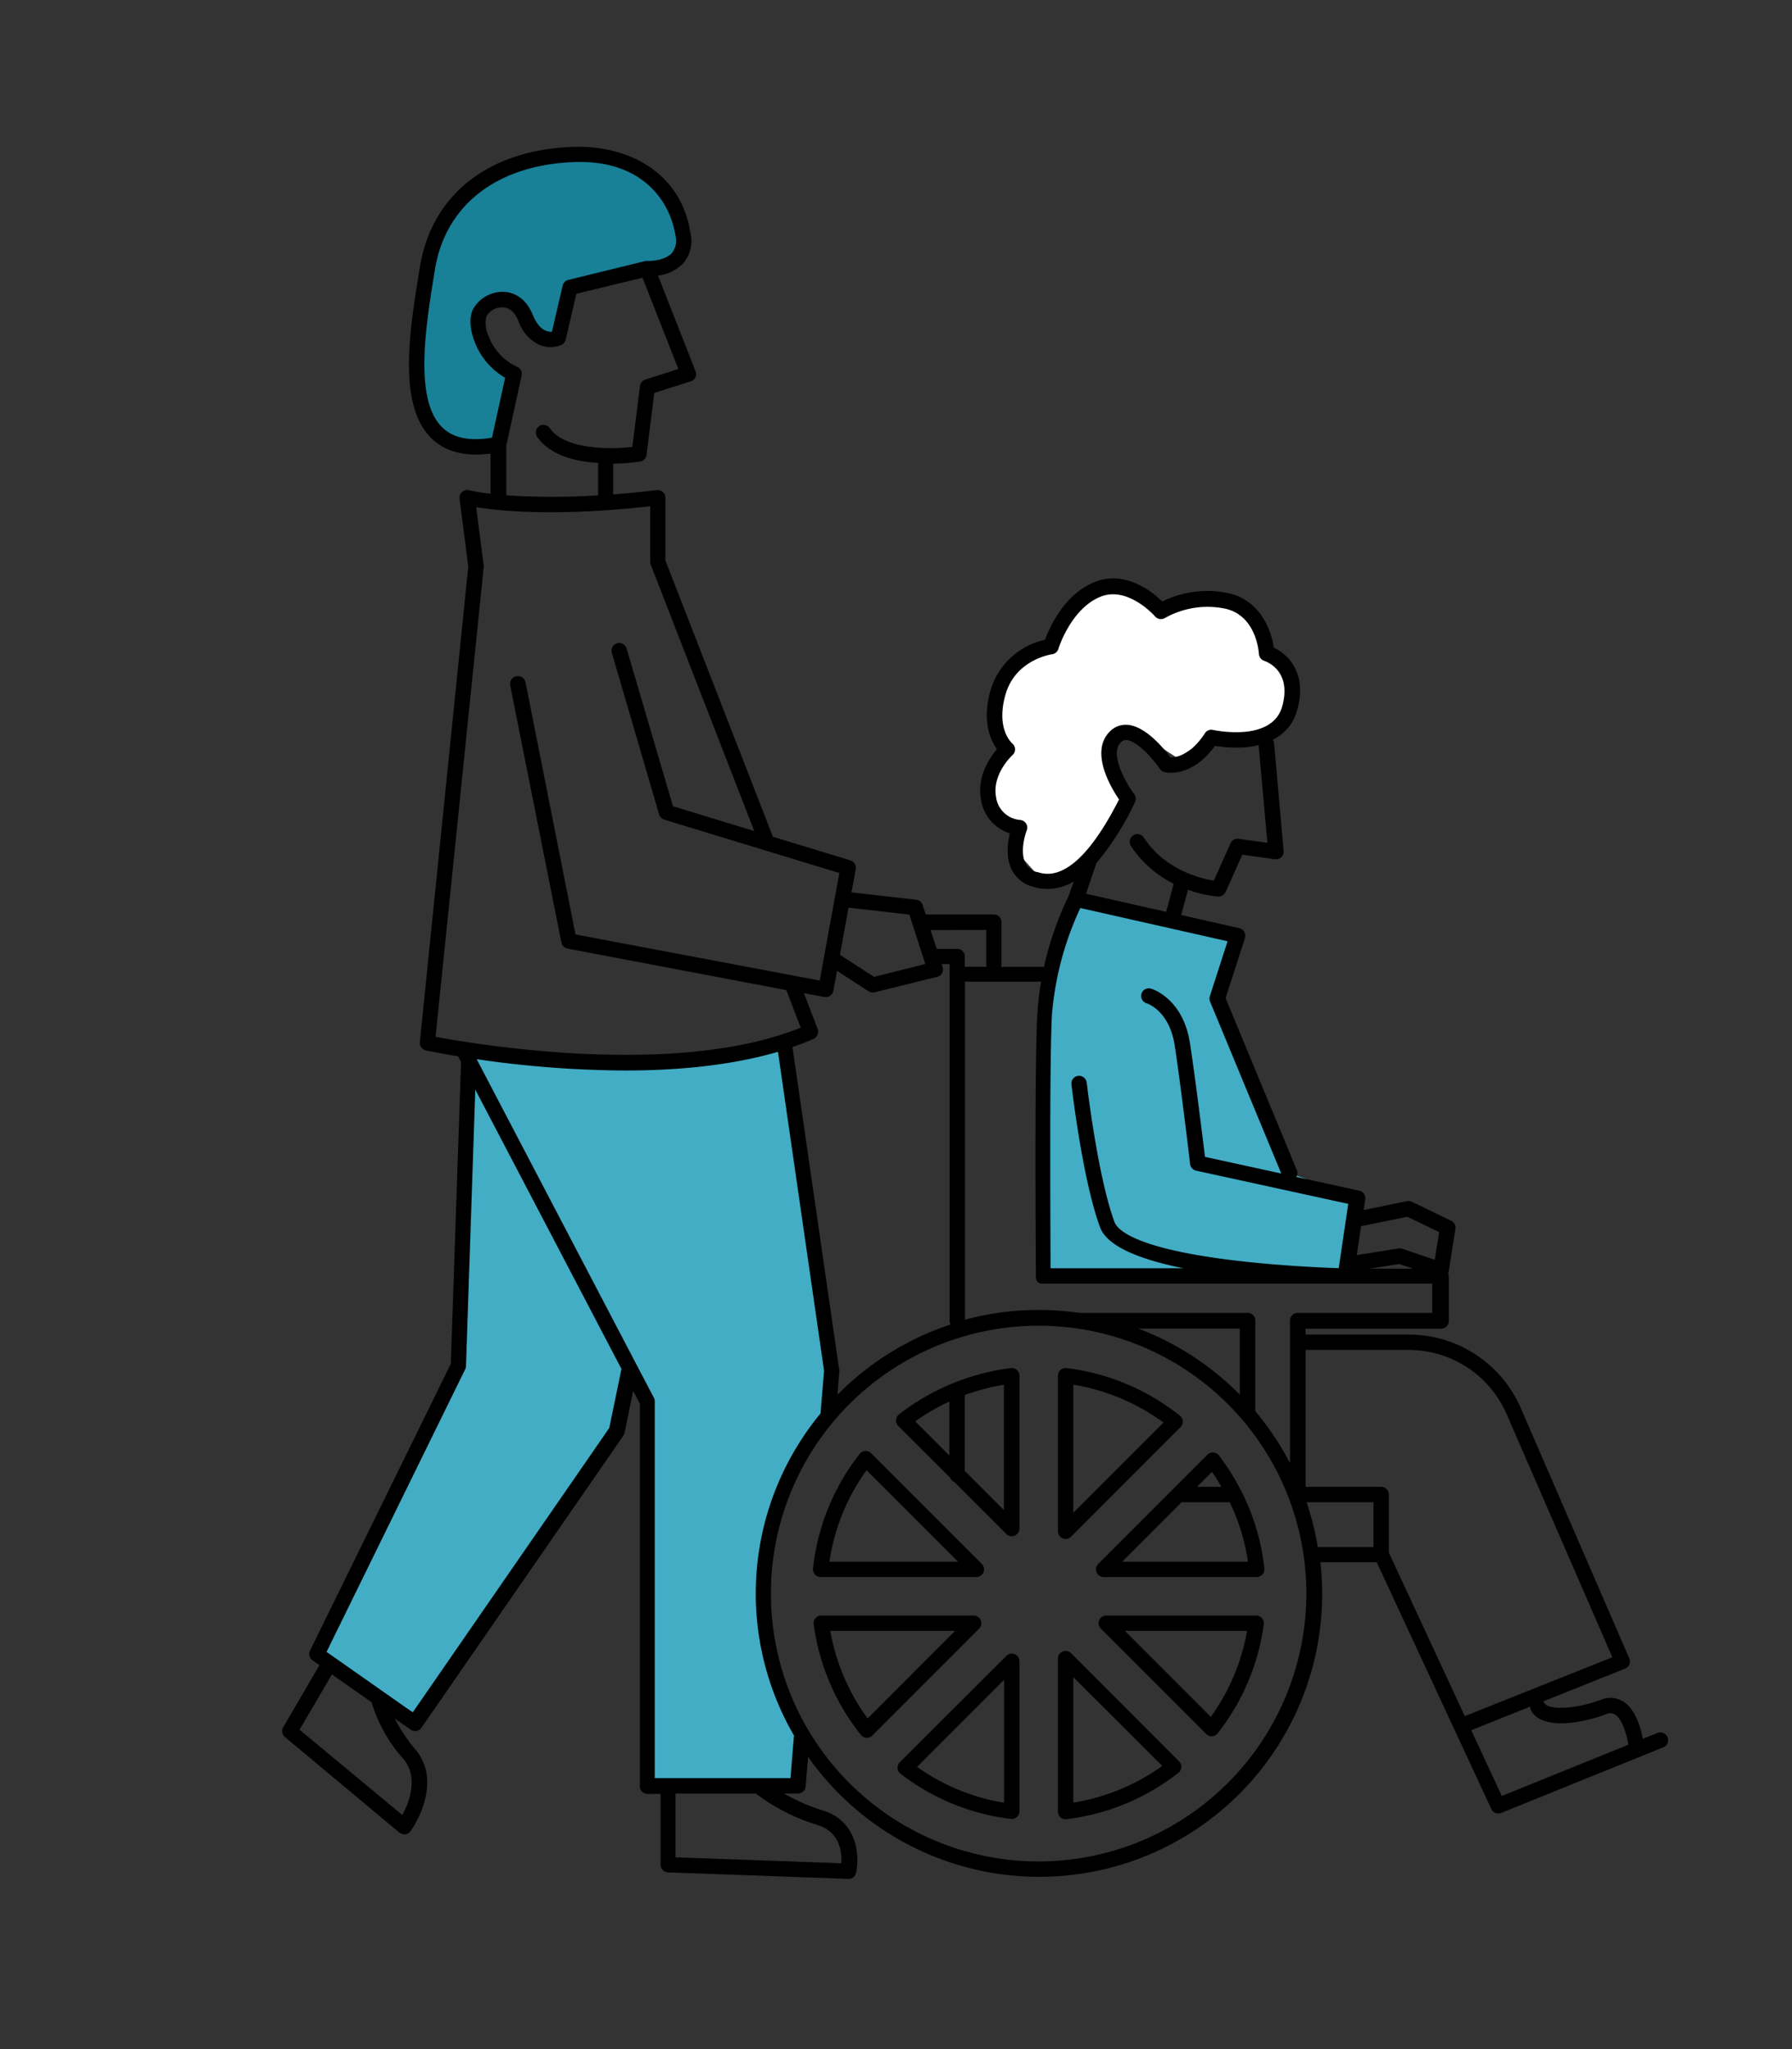 <svg xmlns="http://www.w3.org/2000/svg" viewBox="0 0 350 400"><rect x="0" y="0" width="350" height="400" fill="#333333" stroke="none"/><defs><style>.cls-1{fill:#42adc5;}.cls-2{fill:#fff;}.cls-3{fill:#188097;}.cls-4{fill:none;}</style></defs><g id="Layer_15" data-name="Layer 15"><polygon class="cls-1" points="210.14 175.52 241.72 182.65 238.32 193.2 251.9 228.98 265.16 233.89 262.9 249.16 203.86 249.16 203.77 196.47 210.14 175.52"/><polygon class="cls-1" points="153.14 203.37 162.44 267.54 161.93 273.73 153.14 287.93 149.82 301.12 149.82 315.86 151.8 327.98 156.56 338.96 155.77 348.61 126.38 348.61 126.38 273.56 122.96 267.02 120.41 279.35 81.92 335.01 61.87 322.95 89.51 266.65 92.41 205.12 112.15 207.43 127.91 207.43 147.94 204.81 153.14 203.37"/><polygon class="cls-2" points="226.72 119.29 236.76 116.9 243.68 119.36 247.35 127.48 253.46 132.47 251.26 139.85 243.68 144.24 236.61 143.88 229.93 147.95 222.67 143.23 217.83 143.8 217.83 147.95 220.32 155.85 212.84 167.56 203.77 172.03 199.74 167.56 199.17 161.54 194.15 159.38 192.99 153.63 196.76 146.28 194.15 140.25 195.75 133.01 199.74 128.45 205.36 125.99 209.15 119.03 214.29 115.05 221.06 115.05 226.72 119.29"/><polygon class="cls-3" points="131.17 51.32 111.31 56.1 109.15 65.44 104.49 64.98 101.19 58.38 95.46 59.27 93.37 62.39 94.97 68.08 100.34 72.96 97.31 86.78 87.48 86.78 81.38 77.9 82.64 57.54 85.97 44.51 92.09 36.89 103.25 31.39 117.39 30.4 127.18 34.59 132.39 41.95 133.42 48.16 131.17 51.32"/><path d="M325.69,339.11a1.5,1.5,0,0,0-1.95-.83l-2.87,1.16c-.43-2.26-1.45-5.77-3.8-7.27a4.8,4.8,0,0,0-4.38-.37c-5.8,2.13-10.38,1.83-11,.7a1.76,1.76,0,0,0-.29-.37l16-6.4a1.52,1.52,0,0,0,.82-2L297.13,275.1a23.85,23.85,0,0,0-22-14.58H255v-1.16h26.47a1.5,1.5,0,0,0,1.5-1.5v-8.71a1.52,1.52,0,0,0-.14-.61,1.68,1.68,0,0,0,.12-.38l1.31-8.26a1.5,1.5,0,0,0-.82-1.59l-7.66-3.71a1.58,1.58,0,0,0-1-.12l-8.45,1.74.31-2.11a1.49,1.49,0,0,0-1.16-1.68l-12.3-2.69a1.47,1.47,0,0,0,.1-1.34l-13.91-33.56,3.78-11.73a1.51,1.51,0,0,0-1.1-1.92l-11.35-2.57,1.33-4.94a22.92,22.92,0,0,0,5.86,1.33H238a1.5,1.5,0,0,0,1.37-.88l3.28-7.29,6.36.89a1.5,1.5,0,0,0,1.7-1.62l-1.87-21a1.45,1.45,0,0,0-.26-.71,8.87,8.87,0,0,0,4.78-5.8c2-7.09-1.72-10.85-4.58-12.19-.48-3.52-2.72-9.17-8.69-10.58A19.85,19.85,0,0,0,227,117.42c-2-2-7.35-6.21-13.3-3.76s-8.72,8.88-9.6,11.25a14.17,14.17,0,0,0-10.63,9.82c-1.74,6.07,0,9.77,1.25,11.52-1.48,1.73-3.94,5.39-3.12,9.87a8.21,8.21,0,0,0,5.64,6.56c-.43,1.78-.82,4.65.32,7a6.43,6.43,0,0,0,4.13,3.4,9.77,9.77,0,0,0,2.91.45,10.2,10.2,0,0,0,5.11-1.45l-1,2.85a64.26,64.26,0,0,0-4.82,13.8h-8.37a1.64,1.64,0,0,0,.08-.46V180a1.51,1.51,0,0,0-1.5-1.5H180.8l-.6-1.86a1.49,1.49,0,0,0-1.25-1l-12.64-1.44.82-4.53a1.51,1.51,0,0,0-1-1.71l-15.17-4.62-21-53.93V97.16a1.51,1.51,0,0,0-1.68-1.49c-3,.37-5.87.64-8.52.84v-6a39,39,0,0,0,5.26-.41,1.5,1.5,0,0,0,1.25-1.29l1.52-12.1,7.15-2.28a1.5,1.5,0,0,0,.9-.79,1.45,1.45,0,0,0,0-1.19l-7.32-18.64a8.36,8.36,0,0,0,4.92-2.4,6.74,6.74,0,0,0,1.44-5.82c-2-12.81-13.28-17.12-22.29-16.93C95.76,29,84.31,37.8,82,52.19l-.1.62C80,64.53,77.6,79.11,84.32,85.61c2.68,2.59,6.54,3.58,11.49,2.93v7.83a37.85,37.85,0,0,1-4.2-.67,1.51,1.51,0,0,0-1.36.34,1.48,1.48,0,0,0-.49,1.31l1.7,13.24L82,203.43a1.51,1.51,0,0,0,1.19,1.62c.4.09,2.67.56,6.27,1.14l.59,1.14s0,0,0,0l-2,58.89-27.5,56a1.5,1.5,0,0,0,.48,1.89l1.37.95-7.09,12.11a1.49,1.49,0,0,0,.34,1.91L78,357.73a1.56,1.56,0,0,0,1,.34h.19a1.46,1.46,0,0,0,1-.61c.27-.38,6.57-9.3.9-16a31.79,31.79,0,0,1-4-6l3.1,2.17a1.46,1.46,0,0,0,.86.27,1.1,1.1,0,0,0,.26,0,1.46,1.46,0,0,0,1-.62l39.42-57a1.36,1.36,0,0,0,.24-.55l1.7-8.21,1.3,2.48v74.69a1.5,1.5,0,0,0,1.5,1.5h2.55V364a1.5,1.5,0,0,0,1.44,1.5l35.23,1.27h.06a1.5,1.5,0,0,0,1.46-1.19c.71-3.31.26-10.11-6.54-12.18a36.42,36.42,0,0,1-7.53-3.29h2.72a1.49,1.49,0,0,0,1.49-1.37l.48-5.79a55.25,55.25,0,0,0,100.41-31.87,56.19,56.19,0,0,0-.35-6.12h11l22.39,48.18a1.49,1.49,0,0,0,1.36.87,1.36,1.36,0,0,0,.56-.11l31.74-12.84A1.5,1.5,0,0,0,325.69,339.11Zm-50.55-75.59a20.85,20.85,0,0,1,19.23,12.77l20.54,47.22L286.09,335l-14.83-31.91V291.74a1.5,1.5,0,0,0-1.5-1.5H255V263.52Zm-7.64-15.87,5.77-.91,2.7.91Zm7.38-10.13,6.21,3-.87,5.4-6.33-2.15a1.47,1.47,0,0,0-.72-.06L265,245l.83-5.64Zm-27.34-73-5.61-.78a1.51,1.51,0,0,0-1.58.87l-3.28,7.3c-2.58-.42-9.51-2.09-13.63-8.34a1.5,1.5,0,1,0-2.5,1.65,21.21,21.21,0,0,0,8.3,7.29L227.77,178l-15.67-3.54,2.05-6a53.69,53.69,0,0,0,7.52-11.87,1.51,1.51,0,0,0-.15-1.57c-1.41-1.88-4.92-7.79-2.63-10.08a1.35,1.35,0,0,1,1.18-.46c2.05.19,5.07,3.56,6.49,5.64a1.54,1.54,0,0,0,.87.61c.22.05,5.24,1.25,9.87-5.13a25.29,25.29,0,0,0,6.21.25,17.78,17.78,0,0,0,2.32-.4h0Zm-45,5.72a3.49,3.49,0,0,1-2.29-1.82c-1-2.05-.13-5.25.28-6.31a1.49,1.49,0,0,0-.13-1.36,1.53,1.53,0,0,0-1.18-.69,5.17,5.17,0,0,1-4.68-4.46c-.83-4.49,3.16-8.15,3.19-8.18a1.52,1.52,0,0,0,0-2.28c-.13-.12-3.27-2.84-1.34-9.57s8.78-7.81,9.06-7.85a1.5,1.5,0,0,0,1.25-1c0-.08,2.43-7.84,8.18-10.21a6.53,6.53,0,0,1,2.51-.5c4.42,0,8.17,4.28,8.21,4.32a1.51,1.51,0,0,0,1.94.3,17,17,0,0,1,11.86-1.79c6,1.41,6.46,8.49,6.48,8.79a1.53,1.53,0,0,0,1,1.36c.57.18,5.47,2,3.55,8.91-2,7.12-13.39,4.61-13.5,4.59a1.47,1.47,0,0,0-1.59.64c-2.77,4.25-5.54,4.73-6.67,4.73h-.05c-1.22-1.65-4.76-6-8.29-6.36a4.36,4.36,0,0,0-3.58,1.31c-3.92,3.93.17,10.84,1.81,13.25C210.2,172.55,204.47,170.8,202.57,170.22Zm8.41,7,28.81,6.5-3.45,10.7a1.52,1.52,0,0,0,0,1l13.94,33.64-14.9-3.25c-.44-3.6-1.91-15.52-2.93-22.16-1.34-8.76-7.36-10.61-7.62-10.68a1.49,1.49,0,0,0-1.86,1,1.51,1.51,0,0,0,1,1.86c.05,0,4.44,1.36,5.5,8.25,1.19,7.8,3,23,3,23.13a1.52,1.52,0,0,0,1.17,1.29l29.72,6.48-1.86,12.56c-3.2-.11-11.78-.47-20.53-1.53-19.37-2.35-22.72-6-23.27-7.49-3.29-8.91-5.4-27-5.42-27.21a1.51,1.51,0,0,0-1.67-1.31,1.48,1.48,0,0,0-1.31,1.66c.08.76,2.17,18.65,5.59,27.9,1.43,3.87,8.22,6.38,16.32,8h-26c0-7.18-.23-38.67.26-49.31A60.88,60.88,0,0,1,211,177.25Zm-8.37,20.95c-.56,12.07-.25,50.58-.25,51a.77.77,0,0,0,0,.15.61.61,0,0,0,0,.14c0,.06,0,.11.05.16s0,.08,0,.12l.09.17.05.09a1.07,1.07,0,0,0,.14.16l0,.06.19.15,0,0,.2.11.06,0,.24.07h0l.3,0h76.07v5.71H253.46a1.5,1.5,0,0,0-1.5,1.5v27.85a55.6,55.6,0,0,0-6.78-10.15v-17.7a1.5,1.5,0,0,0-1.5-1.5H210.76a55.12,55.12,0,0,0-22.29,1.34v-66h14.87A53.09,53.09,0,0,0,202.61,198.2Zm39.57,74.06a55.39,55.39,0,0,0-19.82-12.9h19.82Zm-78.26-4.94-9.11-62.92c1.41-.49,2.78-1,4.12-1.6a1.52,1.52,0,0,0,.8-1.92l-2.68-7,4,.76.28,0a1.48,1.48,0,0,0,1.47-1.23l.71-3.89,6.17,4a1.56,1.56,0,0,0,.81.24,1.5,1.5,0,0,0,.37-.05L183,190.7a1.51,1.51,0,0,0,1-.73,1.47,1.47,0,0,0,.11-1.18l-.19-.59h1.56v69.66a1.52,1.52,0,0,0,.18.7,55.3,55.3,0,0,0-22.1,13.71l.38-4.61A1.29,1.29,0,0,0,163.92,267.32Zm28.73-85.78v6.73a1.34,1.34,0,0,0,.08.46h-4.26v-2a1.5,1.5,0,0,0-1.5-1.5h-4l-1.18-3.66Zm-15-3,3.1,9.66-10,2.5-6.67-4.3,1.68-9.21ZM86.4,83.45c-5.58-5.4-3.26-19.71-1.56-30.16l.1-.62C87,39.82,97.39,32,112.68,31.62h.65c12,0,17.51,7.4,18.61,14.41a3.89,3.89,0,0,1-.69,3.34c-1.25,1.4-3.87,1.61-4.77,1.57h0a1.55,1.55,0,0,0-.37,0h0L111,54.64a1.51,1.51,0,0,0-1.11,1.12l-2.09,9c-.94.07-2.52-.33-3.73-3.27-1.58-3.85-4.3-4.49-5.78-4.52a6.6,6.6,0,0,0-5.94,3.48c-.71,1.51-.6,3.75.31,6.14a13.7,13.7,0,0,0,6,7.15l-2.57,11.7C91.69,86.17,88.53,85.51,86.4,83.45Zm14.54-11.87a10.7,10.7,0,0,1-5.52-6A5.73,5.73,0,0,1,95,61.76,3.57,3.57,0,0,1,98.17,60c1.66,0,2.59,1.47,3.09,2.66a7.94,7.94,0,0,0,4.16,4.69,5.62,5.62,0,0,0,4.18,0,1.5,1.5,0,0,0,.87-1l2.1-9,12.92-3.14,7,17.82L126,74.11a1.51,1.51,0,0,0-1,1.24l-1.5,11.9c-4.3.49-13.1.56-16.09-3.63a1.5,1.5,0,1,0-2.44,1.74c2.54,3.56,7.5,4.75,11.86,5v6.32a131.11,131.11,0,0,1-17.94,0V86.94l3-13.66A1.51,1.51,0,0,0,100.94,71.58Zm-6.47,39.14a1.29,1.29,0,0,0,0-.34L93,99c4.37.72,15.5,1.9,34-.18v10.87a1.44,1.44,0,0,0,.1.54l20.22,52-15.88-4.84-9.06-30.8a1.5,1.5,0,1,0-2.88.84L128.74,159a1.51,1.51,0,0,0,1,1l34.2,10.42-3,16.39h0l-.84,4.6-47.7-9-9.75-49.19a1.5,1.5,0,0,0-3,.58l10,50.19a1.51,1.51,0,0,0,1.19,1.18l42.73,8.1,2.82,7.34c-24.47,9.86-63.65,3.22-71.32,1.78ZM78.79,343.37c3.06,3.63,1.07,8.56-.21,10.94L58.51,337.65l6.32-10.79,7.74,5.43A29.45,29.45,0,0,0,78.79,343.37ZM119,278.75,80.61,334.27,63.78,322.46l27.07-55.15a1.46,1.46,0,0,0,.16-.61l1.82-54,28.55,54.53Zm40.71,77.52c4.37,1.33,4.74,5.38,4.62,7.45l-32.4-1.16V350.11h15.68A38.94,38.94,0,0,0,159.71,356.27Zm-4.64-17.43-.68,8.27H127.88V273.55a1.5,1.5,0,0,0-.17-.69L93.1,206.76a205.85,205.85,0,0,0,29,2.21c10,0,20.55-.93,29.85-3.65l9,62.26-.69,8.34a55.17,55.17,0,0,0-5.17,62.89Zm47.8,24.53a52.29,52.29,0,1,1,52.28-52.29A52.34,52.34,0,0,1,202.87,363.37Zm52.31-70.13h13.08V302H257.38A54.83,54.83,0,0,0,255.18,293.24Zm32.17,44.51,11.53-4.61a1.45,1.45,0,0,0,.18.78c1.88,3.5,8.72,2.88,14.66.7a1.79,1.79,0,0,1,1.73.08c1.38.87,2.24,3.73,2.58,5.89l-24.71,10Z"/><path d="M197.43,267.06a44.07,44.07,0,0,0-10.8,2.76,1.4,1.4,0,0,0-.34.13,44.33,44.33,0,0,0-10.71,6.16,1.48,1.48,0,0,0-.57,1.09,1.52,1.52,0,0,0,.43,1.16l10.14,10.12a1.52,1.52,0,0,0,.83.84l10.14,10.13a1.53,1.53,0,0,0,1.06.44,1.51,1.51,0,0,0,1.5-1.5V268.55a1.49,1.49,0,0,0-.5-1.12A1.52,1.52,0,0,0,197.43,267.06Zm-12,6.51v10.56l-6.68-6.67A42.14,42.14,0,0,1,185.47,273.57Zm10.64,21.2-7.64-7.64V272.32a41.79,41.79,0,0,1,7.64-2Z"/><path d="M207.55,300.3a1.66,1.66,0,0,0,.58.11,1.49,1.49,0,0,0,1.06-.44l21.39-21.39a1.53,1.53,0,0,0,.44-1.15,1.49,1.49,0,0,0-.57-1.08,44.16,44.16,0,0,0-22.14-9.29,1.5,1.5,0,0,0-1.68,1.49v30.36A1.51,1.51,0,0,0,207.55,300.3Zm2.08-30a41.12,41.12,0,0,1,17.62,7.39l-17.62,17.62Z"/><path d="M160.28,307.85H190.7a1.51,1.51,0,0,0,1.39-.93,1.5,1.5,0,0,0-.33-1.63l-21.62-21.61a1.51,1.51,0,0,0-2.24.14,43.77,43.77,0,0,0-9.11,22.37,1.51,1.51,0,0,0,1.49,1.66Zm9-20.82,17.84,17.82H162A40.67,40.67,0,0,1,169.24,287Z"/><path d="M198.19,322.91a1.51,1.51,0,0,0-1.64.33L175.75,344a1.5,1.5,0,0,0,.14,2.25,43.84,43.84,0,0,0,21.54,8.82h.18a1.5,1.5,0,0,0,1.5-1.5V324.3A1.51,1.51,0,0,0,198.19,322.91Zm-2.08,29a40.88,40.88,0,0,1-17-7l17-17Z"/><path d="M209.19,322.71a1.51,1.51,0,0,0-1.64-.32,1.49,1.49,0,0,0-.92,1.38v29.85a1.48,1.48,0,0,0,1.5,1.5h.18a44.08,44.08,0,0,0,21.85-9.05,1.5,1.5,0,0,0,.13-2.24Zm.44,29.18v-24.5L227,344.72A41.05,41.05,0,0,1,209.63,351.89Z"/><path d="M245.32,315.36H216.07a1.5,1.5,0,0,0-1.06,2.56l20.58,20.57a1.53,1.53,0,0,0,1.06.44h.1a1.5,1.5,0,0,0,1.08-.58,43.79,43.79,0,0,0,9-21.29,1.45,1.45,0,0,0-.36-1.18A1.49,1.49,0,0,0,245.32,315.36Zm-8.83,19.79L219.7,318.36h23.87A40.78,40.78,0,0,1,236.49,335.15Z"/><path d="M191.56,316.29a1.5,1.5,0,0,0-1.39-.93H160.42a1.48,1.48,0,0,0-1.13.52,1.45,1.45,0,0,0-.36,1.18,43.84,43.84,0,0,0,9.21,21.6,1.49,1.49,0,0,0,1.09.57h.08a1.5,1.5,0,0,0,1.06-.44l20.87-20.87A1.51,1.51,0,0,0,191.56,316.29Zm-22.1,19.17a41,41,0,0,1-7.3-17.1h24.39Z"/><path d="M242.32,290.86a43.88,43.88,0,0,0-4.25-6.74,1.5,1.5,0,0,0-1.09-.59,1.55,1.55,0,0,0-1.16.44L214.5,305.29a1.48,1.48,0,0,0-.32,1.63,1.5,1.5,0,0,0,1.38.93h29.9a1.48,1.48,0,0,0,1.11-.5,1.51,1.51,0,0,0,.38-1.16,43.71,43.71,0,0,0-4.42-14.95A1.28,1.28,0,0,0,242.32,290.86Zm-5.61-3.54c.67.95,1.28,1.93,1.86,2.92h-4.78Zm-17.53,17.53,11.61-11.61h9.39a40.52,40.52,0,0,1,3.57,11.61Z"/></g><g id="Layer_13" data-name="Layer 13"><rect class="cls-4" x="0.3" width="350" height="400"/></g></svg>